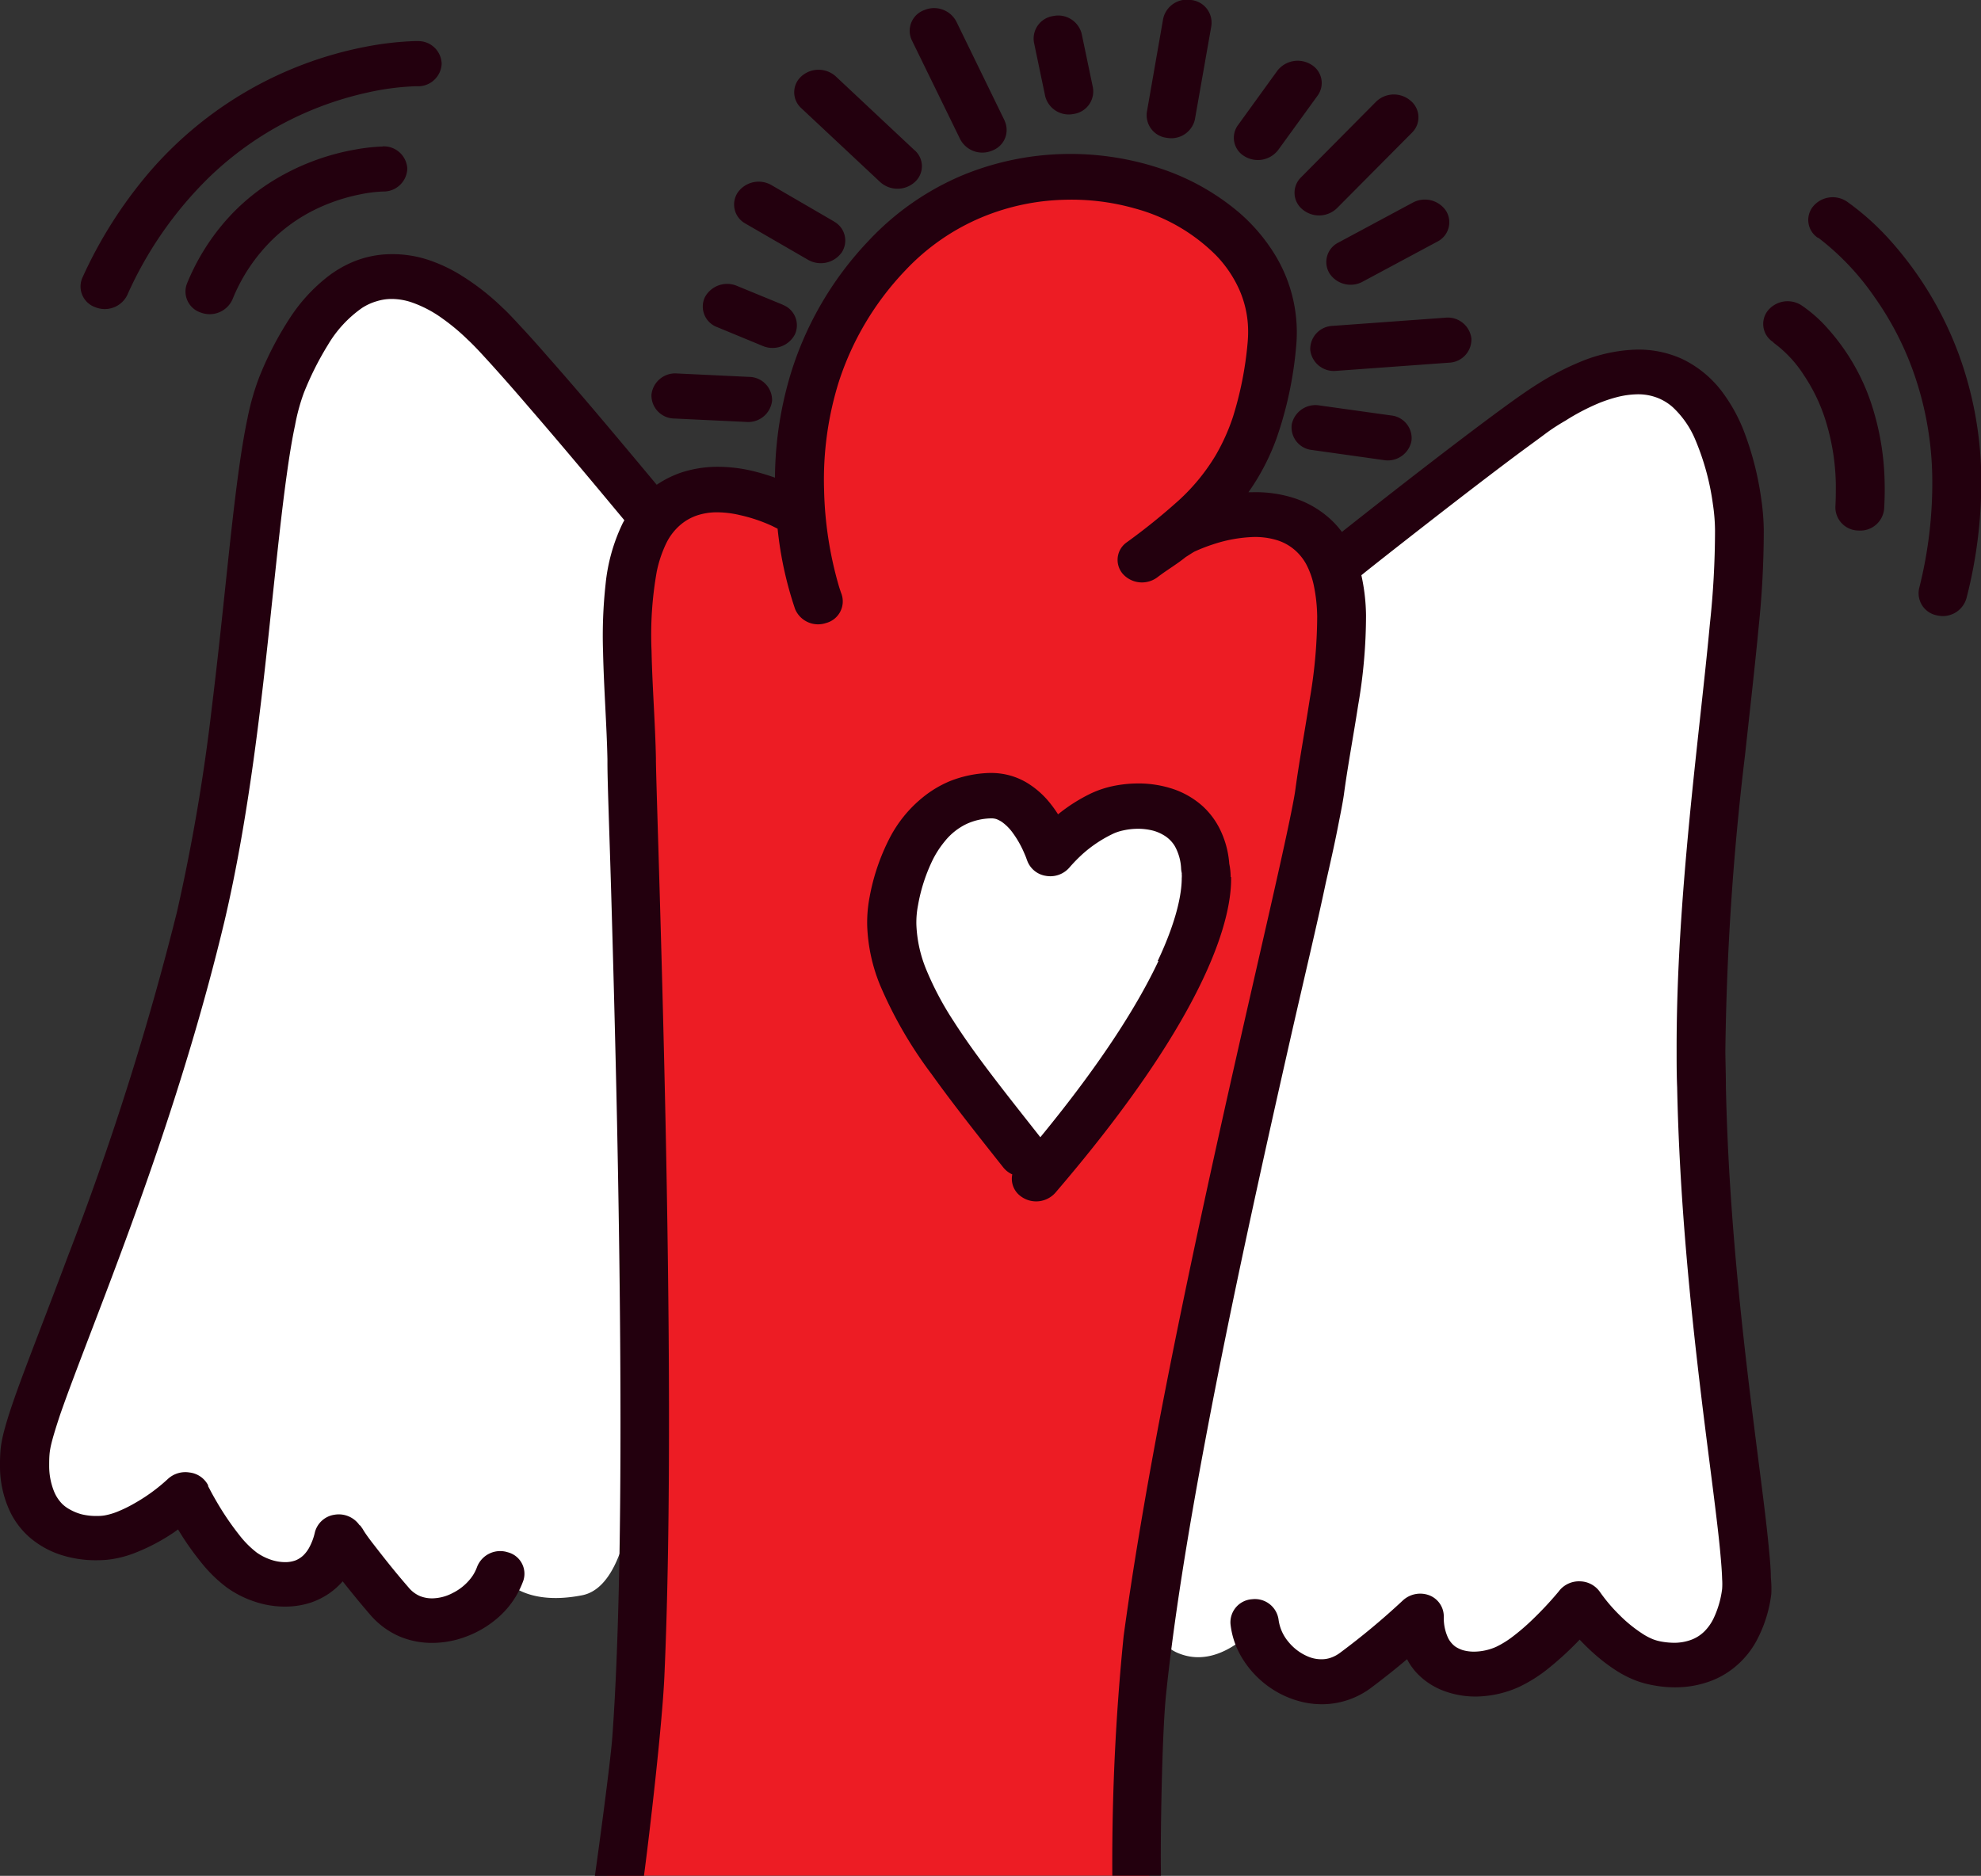 <?xml version="1.0" encoding="UTF-8"?>
<svg xmlns="http://www.w3.org/2000/svg" viewBox="0 0 225.97 214.02">
  <rect x="0" y="0" width="225.97" height="214.02" fill="#333333" stroke="none"/>
  <defs>
    <style>.cls-1{fill:#fff}.cls-2{fill:#ed1c24}.cls-3{fill:#23000e}</style>
  </defs>
  <title>da-symbol</title>
  <g id="Layer_2" data-name="Layer 2">
    <g id="Layer_1-2" data-name="Layer 1">
      <path class="cls-1" d="M153.36 64s18-14.22 23.15-17.41 18-10.08 21.36 10.68c1.56 9.77-4 37.16-4 62.91.08 29 5.29 54.73 4.55 59.95-1.4 9.85-5.28 9.58-7.7 8.7s-8.1-3.43-10-6.18c0 0-1.89 5.24-5.69 7s-12 1.57-12-5.3c0 0-.59 2-5.32 5.62s-13.13-.26-13.67-5.24c0 0-4.45 6-9.6 3.9-4.17-1.67-2.78-7.54-2.12-11.54C139.11 136 156.92 73.66 153.36 64M72.73 160.14C70.44 61 74.46 59 74.46 59s-14.8-18-19.09-22.06S40.07 24.3 32.1 44c-3.47 8.56-3.71 37.39-9.26 60.6-7.19 30.15-19.5 55.34-20 60.94-.87 9.9 7 10.27 9.54 9.87s6.27-2.57 8.75-4.91c0 0 3.09 6.24 6.42 8.65s9.48 2.92 11.06-3.8a81.6 81.6 0 0 0 5.8 7.41c3.82 4.41 11 1.59 12.62-3.19 0 0 2.11 3.86 9.37 2.44 7.08-1.38 6.33-21.85 6.33-21.85"></path>
      <path class="cls-2" d="M150.89 60.47c-5.52-5.58-17.27.63-17.27.63h-.28c6-4.9 9.91-9.85 11.11-21.65 1.8-17.6-27.64-27.43-43.88-10.26a36.92 36.92 0 0 0-10 27.2h-.11s-9.46-4.79-15.67.25-4 20-3.81 30.7S75 189.61 69.26 214h61.83c-3.17-33.12 19-111.09 20.44-121.68s4.88-26.28-.64-31.87"></path>
      <path class="cls-3" d="M85.44 43l-8.21-.39a2.72 2.72 0 0 0-2.92 2.44 2.64 2.64 0 0 0 2.62 2.7l8.21.39a2.73 2.73 0 0 0 2.93-2.44 2.65 2.65 0 0 0-2.63-2.7M89.3 34.77l-5.23-2.15a2.88 2.88 0 0 0-3.67 1.3 2.5 2.5 0 0 0 1.4 3.4l5.2 2.15a2.88 2.88 0 0 0 3.67-1.31 2.5 2.5 0 0 0-1.4-3.39M95.14 25.27L88 21.12a2.92 2.92 0 0 0-3.83.82 2.47 2.47 0 0 0 .83 3.55l7.17 4.15a2.93 2.93 0 0 0 3.83-.82 2.47 2.47 0 0 0-.88-3.55M104.33 17.15l-9-8.44a2.93 2.93 0 0 0-3.92 0 2.44 2.44 0 0 0 0 3.64l9 8.43a2.94 2.94 0 0 0 3.93 0 2.42 2.42 0 0 0 0-3.63M114.6 13.77l-5.52-11.33a2.87 2.87 0 0 0-3.67-1.28A2.51 2.51 0 0 0 104 4.57l5.53 11.32a2.85 2.85 0 0 0 3.67 1.28 2.5 2.5 0 0 0 1.39-3.4M124.67 10l-1.29-6.17a2.76 2.76 0 0 0-3.24-2 2.6 2.6 0 0 0-2.2 3l1.29 6.17a2.77 2.77 0 0 0 3.25 2 2.6 2.6 0 0 0 2.19-3M136.31 13.57L138.17 3a2.6 2.6 0 0 0-2.3-3 2.78 2.78 0 0 0-3.19 2.14l-1.85 10.59a2.6 2.6 0 0 0 2.3 3 2.76 2.76 0 0 0 3.18-2.14M145.81 17.1l4.48-6.18a2.44 2.44 0 0 0-.74-3.56 2.93 2.93 0 0 0-3.86.73l-4.47 6.18a2.44 2.44 0 0 0 .74 3.56 2.92 2.92 0 0 0 3.85-.73M152.49 23.77l8.59-8.65a2.45 2.45 0 0 0-.19-3.64 2.91 2.91 0 0 0-3.92.12l-8.58 8.65a2.45 2.45 0 0 0 .18 3.64 2.94 2.94 0 0 0 3.92-.12M155.45 32.13l8.5-4.56a2.47 2.47 0 0 0 1-3.51 2.91 2.91 0 0 0-3.8-.94l-8.49 4.56a2.48 2.48 0 0 0-1 3.52 2.88 2.88 0 0 0 3.79.93M152.46 42.31l12.82-.93a2.65 2.65 0 0 0 2.56-2.76 2.71 2.71 0 0 0-3-2.37l-12.82.93a2.65 2.65 0 0 0-2.56 2.76 2.71 2.71 0 0 0 3 2.37M149.66 51.34l8.17 1.15a2.75 2.75 0 0 0 3.17-2.16 2.6 2.6 0 0 0-2.32-2.93l-8.16-1.14a2.76 2.76 0 0 0-3.17 2.15 2.59 2.59 0 0 0 2.32 2.93"></path>
      <path class="cls-3" d="M202 180c0-1-.12-2.26-.26-3.68-.24-2.51-.64-5.65-1.11-9.31-1.4-11-3.42-26.64-3.76-43.06 0-1.34-.05-2.69-.06-4a312.14 312.14 0 0 1 2.24-33.78c.57-5.23 1.13-10.12 1.54-14.46a106.53 106.53 0 0 0 .6-11.23 26.39 26.39 0 0 0-.3-3.64 34.9 34.9 0 0 0-2.04-7.84 19 19 0 0 0-2.32-4.18 12.41 12.41 0 0 0-4.66-3.87 12 12 0 0 0-5.31-1.06 18.11 18.11 0 0 0-6.41 1.44 31.45 31.45 0 0 0-4.67 2.43c-.74.46-1.62 1.06-2.64 1.78-1.79 1.28-4 2.93-6.33 4.7-5.12 3.89-10.78 8.34-13.44 10.45a11 11 0 0 0-.84-1 11.24 11.24 0 0 0-4.58-2.85 14.38 14.38 0 0 0-4.81-.68h-.43a26 26 0 0 0 3.2-6.14 42.93 42.93 0 0 0 2.23-10.39 17 17 0 0 0-2.33-10.44 20.49 20.49 0 0 0-4.24-5 26.93 26.93 0 0 0-9-5 32.62 32.62 0 0 0-10.84-1.62 32.18 32.18 0 0 0-11.74 2.47 31.25 31.25 0 0 0-10.59 7.41 38.32 38.32 0 0 0-8.75 14.7A41.78 41.78 0 0 0 88.4 54.5a23.86 23.86 0 0 0-2.57-.77 17.33 17.33 0 0 0-4.24-.47 13.41 13.41 0 0 0-3.87.65 11.71 11.71 0 0 0-2.81 1.4c-1.49-1.79-3.75-4.5-6.2-7.4-2.12-2.51-4.39-5.15-6.4-7.42-1-1.15-1.94-2.2-2.78-3.1s-1.53-1.67-2.17-2.25a27.88 27.88 0 0 0-5.06-3.91 17.64 17.64 0 0 0-3.57-1.62 13.05 13.05 0 0 0-4.25-.61 11.48 11.48 0 0 0-4.22.88 12.78 12.78 0 0 0-3 1.78 19.33 19.33 0 0 0-4.12 4.51 38.1 38.1 0 0 0-3.6 6.94 28.78 28.78 0 0 0-1.29 4.52c-.64 3-1.15 6.79-1.65 11.07-.74 6.42-1.45 14-2.42 21.88a219.21 219.21 0 0 1-4 23.49 334.35 334.35 0 0 1-12.47 39.35c-2 5.36-3.82 10-5.17 13.63-.68 1.83-1.24 3.42-1.66 4.78-.21.68-.38 1.29-.52 1.87a12.6 12.6 0 0 0-.29 1.62 20.36 20.36 0 0 0-.07 2 12.1 12.1 0 0 0 1.23 5.32 9.24 9.24 0 0 0 2.18 2.79 10.4 10.4 0 0 0 4.12 2.14 13 13 0 0 0 3.73.44 10.26 10.26 0 0 0 1.57-.13 12.47 12.47 0 0 0 2.73-.77 22.56 22.56 0 0 0 4-2.09c.26-.16.5-.35.75-.52l.42.68a33 33 0 0 0 2.23 3.1 16 16 0 0 0 2.91 2.84 11.62 11.62 0 0 0 3.14 1.6 10.77 10.77 0 0 0 3.71.58 9.32 9.32 0 0 0 2.78-.47 8.76 8.76 0 0 0 2-1 8.46 8.46 0 0 0 1.59-1.41c.87 1.1 1.93 2.41 3.19 3.87a9.25 9.25 0 0 0 3.35 2.44 9.52 9.52 0 0 0 3.87.71 10.88 10.88 0 0 0 3.32-.59 11.77 11.77 0 0 0 4.18-2.46 10.14 10.14 0 0 0 2.7-4.06 2.53 2.53 0 0 0-1.79-3.23 2.83 2.83 0 0 0-3.49 1.67 4.65 4.65 0 0 1-.78 1.38 6 6 0 0 1-2 1.6 5.16 5.16 0 0 1-2.28.61 3.68 3.68 0 0 1-1.46-.26 3.46 3.46 0 0 1-1.31-1c-1.87-2.15-3.28-4-4.22-5.21-.47-.62-.82-1.12-1-1.45-.12-.16-.2-.29-.26-.37L41 174a2.88 2.88 0 0 0-2.84-1.18 2.71 2.71 0 0 0-2.24 2 6.61 6.61 0 0 1-.69 1.82 3.86 3.86 0 0 1-.6.79 2.85 2.85 0 0 1-.92.6 3.38 3.38 0 0 1-1.11.2 5.13 5.13 0 0 1-1.71-.28 6.32 6.32 0 0 1-1.6-.81 11 11 0 0 1-1.92-1.91 32.24 32.24 0 0 1-2.63-3.85c-.34-.58-.61-1.07-.79-1.42-.09-.18-.17-.31-.21-.4v-.1a2.74 2.74 0 0 0-2.13-1.46 2.93 2.93 0 0 0-2.45.73 20.18 20.18 0 0 1-3.82 2.79 15.61 15.61 0 0 1-1.94.95 7.49 7.49 0 0 1-1.47.43 4.46 4.46 0 0 1-.76.06 7 7 0 0 1-1.82-.18 5.65 5.65 0 0 1-1.35-.54 4 4 0 0 1-.86-.61 4.36 4.36 0 0 1-1-1.53 7.78 7.78 0 0 1-.53-2.86c0-.46 0-1 .06-1.52a8.46 8.46 0 0 1 .17-.93c.19-.8.54-1.94 1-3.33.84-2.43 2.06-5.62 3.51-9.42 4.36-11.4 10.77-28.18 15.25-46.91C28.38 93.31 29.83 80.22 31 69c.6-5.59 1.13-10.71 1.72-14.91.29-2.1.6-4 .93-5.54a22.63 22.63 0 0 1 1-3.7 34.88 34.88 0 0 1 2.75-5.49 13.56 13.56 0 0 1 3.92-4.24 6.35 6.35 0 0 1 1.68-.76 5.7 5.7 0 0 1 1.56-.25 7.17 7.17 0 0 1 2.32.36 13.46 13.46 0 0 1 3.56 1.85 23.74 23.74 0 0 1 2.9 2.42c.47.43 1.15 1.13 1.94 2 1.39 1.51 3.16 3.51 5 5.66 2.79 3.22 5.77 6.76 8.06 9.5l2.8 3.36.08.1c-.07.13-.15.25-.21.38a20.67 20.67 0 0 0-1.93 6.89 54.34 54.34 0 0 0-.29 7.72c.09 4.16.42 8.42.5 12.27V87c0 2.23.21 7.47.42 14.64s.46 16.27.67 26.17c.33 16.09.54 34.3.28 49.77-.14 7.74-.39 14.8-.81 20.54-.2 2.87-1.69 13.83-2 15.94h5.6c.6-4.51 2.07-17.07 2.33-22.72.8-17.67.57-42.48.13-63.64-.21-9.92-.46-19-.67-26.21s-.38-12.44-.42-14.6v-.39c-.08-4-.42-8.3-.5-12.26a41.28 41.28 0 0 1 .59-9A13.83 13.83 0 0 1 76 61.98a6.51 6.51 0 0 1 1.63-2.11 5.78 5.78 0 0 1 1.9-1.07 7.23 7.23 0 0 1 2.11-.35 11.48 11.48 0 0 1 2.76.32A18.16 18.16 0 0 1 88.06 60l.64.32a41.69 41.69 0 0 0 2 9.18 2.84 2.84 0 0 0 3.53 1.58A2.55 2.55 0 0 0 96 67.8s-.12-.31-.3-.89a42.59 42.59 0 0 1-1.7-11.1 37.41 37.41 0 0 1 1.67-12.21 33.21 33.21 0 0 1 7.61-12.76 25.43 25.43 0 0 1 8.72-6.05 26.1 26.1 0 0 1 9.57-2 26.43 26.43 0 0 1 7.91 1 20.69 20.69 0 0 1 9.24 5.35 13.64 13.64 0 0 1 2.65 3.92 11.77 11.77 0 0 1 1 4.55 13.3 13.3 0 0 1-.06 1.54 39.91 39.91 0 0 1-1.66 8.39 23.15 23.15 0 0 1-2 4.44 22.88 22.88 0 0 1-4.18 5.1 70.92 70.92 0 0 1-5.95 4.8 2.44 2.44 0 0 0-.43 3.61 2.93 2.93 0 0 0 3.91.39c1.21-.92 2.14-1.43 3.26-2.33.25-.15.77-.5 1-.62a19.58 19.58 0 0 1 2.13-.83 16.3 16.3 0 0 1 4.53-.83 8.5 8.5 0 0 1 2.81.38 5.64 5.64 0 0 1 2.34 1.46 5.86 5.86 0 0 1 .91 1.23 9.27 9.27 0 0 1 .91 2.58 18.52 18.52 0 0 1 .36 3.43 56.21 56.21 0 0 1-.85 9.43c-.52 3.39-1.18 6.92-1.64 10.31-.07.53-.23 1.39-.45 2.49-.82 4.12-2.55 11.63-4.67 20.92-3.18 13.95-7.24 32-10.47 49-1.6 8.51-3 16.78-4 24.18a257.09 257.09 0 0 0-1.29 27.32h5.55v-.14c-.08-3.35.09-15.79.58-20.54.86-8.33 2.48-18.37 4.45-28.85 2.95-15.74 6.68-32.48 9.77-46.12 1.55-6.82 3-12.86 4-17.62.54-2.37 1-4.43 1.33-6.11s.6-3 .73-3.92c.43-3.22 1.09-6.73 1.63-10.22a60.26 60.26 0 0 0 .9-10.26 22.26 22.26 0 0 0-.53-4.59c1-.82 5.69-4.51 10.68-8.37 2.5-1.93 5.08-3.9 7.32-5.57 1.12-.83 2.16-1.58 3-2.21s1.71-1.16 2.27-1.48a25.3 25.3 0 0 1 3.81-2 16.48 16.48 0 0 1 2.19-.72 10.08 10.08 0 0 1 2.1-.29 6.09 6.09 0 0 1 2.43.41 5.78 5.78 0 0 1 1.71 1.05 10.72 10.72 0 0 1 2.59 3.74 28.69 28.69 0 0 1 2 7.35 21 21 0 0 1 .24 3 100.33 100.33 0 0 1-.59 10.68c-.59 6.4-1.55 14.17-2.35 22.53s-1.46 17.33-1.44 26.17c0 1.38 0 2.75.06 4.12.26 12.76 1.52 25 2.72 35 .6 5 1.19 9.39 1.63 13 .22 1.8.41 3.41.54 4.78s.22 2.49.24 3.32a7.89 7.89 0 0 1 0 1.16 11 11 0 0 1-1 3.4 5.49 5.49 0 0 1-1 1.41 4.25 4.25 0 0 1-1.58 1 5.61 5.61 0 0 1-1.79.32 8.38 8.38 0 0 1-1.46-.12 5.29 5.29 0 0 1-1-.26 6.88 6.88 0 0 1-1.34-.71 15.76 15.76 0 0 1-2.55-2.09 18.75 18.75 0 0 1-2.24-2.65 2.84 2.84 0 0 0-2.23-1.18 2.89 2.89 0 0 0-2.33 1l-.19.24a39.82 39.82 0 0 1-2.93 3.13 24.65 24.65 0 0 1-2.15 1.86 10.89 10.89 0 0 1-2 1.25 6.37 6.37 0 0 1-2.39.54 4.67 4.67 0 0 1-1.4-.17 3.68 3.68 0 0 1-.8-.37 2.71 2.71 0 0 1-.89-1.05 5.35 5.35 0 0 1-.48-2.3v-.17A2.58 2.58 0 0 0 163 182a2.92 2.92 0 0 0-3 .62 82.51 82.51 0 0 1-7.1 5.92 3.89 3.89 0 0 1-1.08.59 3.16 3.16 0 0 1-1 .18 3.86 3.86 0 0 1-1.59-.3 5.75 5.75 0 0 1-2.28-1.71 4.93 4.93 0 0 1-1.11-2.54 2.72 2.72 0 0 0-3-2.3 2.64 2.64 0 0 0-2.48 2.82 9.35 9.35 0 0 0 1.14 3.57 11.12 11.12 0 0 0 3.84 4 10.85 10.85 0 0 0 2.64 1.18 9.82 9.82 0 0 0 3 .41 9.38 9.38 0 0 0 5.52-1.95c1.58-1.19 2.91-2.26 4-3.19a7.12 7.12 0 0 0 1.11 1.58 8.15 8.15 0 0 0 3.29 2.11 10.26 10.26 0 0 0 3.64.57 12.27 12.27 0 0 0 4.71-1.08 16.81 16.81 0 0 0 3.49-2.22 36.59 36.59 0 0 0 3.45-3.19c.54.58 1.12 1.14 1.71 1.66a20 20 0 0 0 2.31 1.77 12.3 12.3 0 0 0 2.5 1.28 11.53 11.53 0 0 0 2 .52 13.18 13.18 0 0 0 2.62.21 11.36 11.36 0 0 0 3.29-.54 9.49 9.49 0 0 0 2.55-1.23 10.07 10.07 0 0 0 3.16-3.48 15.19 15.19 0 0 0 1.72-5.4A13.16 13.16 0 0 0 202 180M43.61 16.72h-.07a21.39 21.39 0 0 0-3 .34 26.81 26.81 0 0 0-9.67 3.73 23.73 23.73 0 0 0-5.27 4.56 25.46 25.46 0 0 0-4.27 7 2.52 2.52 0 0 0 1.6 3.32 2.85 2.85 0 0 0 3.58-1.49 20 20 0 0 1 4.73-7 19 19 0 0 1 4.17-3 21 21 0 0 1 5.66-2 15.57 15.57 0 0 1 2.63-.33v-1.19 1.19-1.19 1.19a2.7 2.7 0 0 0 2.76-2.6 2.68 2.68 0 0 0-2.79-2.55"></path>
      <path class="cls-3" d="M47.66 4.69h-.38a35.36 35.36 0 0 0-5.6.65 43.4 43.4 0 0 0-24.75 14.43A50.78 50.78 0 0 0 9.4 31.68a2.5 2.5 0 0 0 1.47 3.37 2.86 2.86 0 0 0 3.64-1.37 43.55 43.55 0 0 1 9.27-13.38 37.54 37.54 0 0 1 7.73-5.78 38 38 0 0 1 10.36-3.95 29.55 29.55 0 0 1 5.52-.73h.17V8.15v1.69-1.69 1.69a2.69 2.69 0 0 0 2.82-2.54 2.66 2.66 0 0 0-2.72-2.61M202.33 39.09l.73-1-.75 1 .73-1-.75 1a13.78 13.78 0 0 1 3.48 3.72 19.92 19.92 0 0 1 2.42 5 25.69 25.69 0 0 1 1.22 7.49c0 .82 0 1.66-.05 2.55a2.65 2.65 0 0 0 2.64 2.68 2.73 2.73 0 0 0 2.92-2.45c.06-1 .08-2 .06-2.92a30.44 30.44 0 0 0-1.54-9.16 24.21 24.21 0 0 0-4.85-8.4 15.77 15.77 0 0 0-3.12-2.78 2.91 2.91 0 0 0-3.86.68 2.45 2.45 0 0 0 .72 3.57"></path>
      <path class="cls-3" d="M207.39 27.11l.72-.9-.72.9.72-.9-.72.9a29.62 29.62 0 0 1 6.41 6.75 35.17 35.17 0 0 1 4.43 8.49 37.53 37.53 0 0 1 2.18 12.08 48.86 48.86 0 0 1-1.5 12.71 2.57 2.57 0 0 0 2.09 3.08 2.8 2.8 0 0 0 3.32-2 53 53 0 0 0 1.68-13.9 42.22 42.22 0 0 0-2.53-13.8 40.39 40.39 0 0 0-7.89-13.13 29.86 29.86 0 0 0-4.9-4.39 2.91 2.91 0 0 0-3.87.56 2.44 2.44 0 0 0 .58 3.59"></path>
      <path class="cls-1" d="M137.48 99c-.52-7.63-8.23-7.78-11.7-6.17a18.94 18.94 0 0 0-5.93 4.64s-2.12-6.81-6.89-6.66-9.34 3.31-11 12 6.09 17.77 14.79 28.9l1.43 2.78c22.29-26 19.33-35.51 19.33-35.51"></path>
      <path class="cls-1" d="M134.8 99.74a.49.49 0 0 0 0-.14 3.5 3.5 0 0 1-.07-.45 5.79 5.79 0 0 0-.73-2.63 3.67 3.67 0 0 0-1.31-1.29 5.11 5.11 0 0 0-1.17-.47 7.39 7.39 0 0 0-3.34 0 5.37 5.37 0 0 0-1.15.37 14.71 14.71 0 0 0-3.47 2.37 18.17 18.17 0 0 0-1.5 1.5 2.91 2.91 0 0 1-2.72 1 2.7 2.7 0 0 1-2.16-1.8 2.32 2.32 0 0 1-.08-.22c-.07-.19-.18-.47-.34-.81a11 11 0 0 0-1.32-2.23 5.38 5.38 0 0 0-1.15-1.11 3.59 3.59 0 0 0-.58-.3 1.66 1.66 0 0 0-.63-.09 7 7 0 0 0-2.78.63 7.2 7.2 0 0 0-2.51 1.94 11.33 11.33 0 0 0-1.53 2.39 19.5 19.5 0 0 0-1.56 4.93 10.3 10.3 0 0 0-.19 2.22 14.94 14.94 0 0 0 1.15 5.19 35.4 35.4 0 0 0 3.11 5.85c2.56 4 6.09 8.4 9.88 13.22 7.18-8.74 11.23-15.34 13.47-20.1 2.51-5.32 2.77-8.31 2.74-9.46a2.22 2.22 0 0 0 0-.44"></path>
      <path class="cls-3" d="M140.38 100.06a7.47 7.47 0 0 0-.16-1.51 10.63 10.63 0 0 0-1.14-4.09 8.9 8.9 0 0 0-1.87-2.46 9.69 9.69 0 0 0-3.74-2.09 12.57 12.57 0 0 0-3.92-.52 14.14 14.14 0 0 0-2.66.31 11.57 11.57 0 0 0-2.35.78 19.16 19.16 0 0 0-3.85 2.43 13.09 13.09 0 0 0-.82-1.16 10.1 10.1 0 0 0-2.69-2.42 7.87 7.87 0 0 0-1.93-.84 8.05 8.05 0 0 0-2.28-.3h-.1a13.26 13.26 0 0 0-4.51.93 12.57 12.57 0 0 0-3.13 1.88 14.58 14.58 0 0 0-3.74 4.6 24.22 24.22 0 0 0-2.3 6.77 15.42 15.42 0 0 0-.27 3.24 19.65 19.65 0 0 0 1.49 6.84 48.33 48.33 0 0 0 5.86 10.11c2.45 3.42 5.29 7 8.2 10.67a2.76 2.76 0 0 0 1 .76 2.46 2.46 0 0 0 1 2.52 2.93 2.93 0 0 0 3.9-.41c9.08-10.59 14.1-18.56 16.86-24.41s3.24-9.57 3.2-11.62m-8.29 9.58c-2.24 4.76-6.29 11.36-13.47 20.1-3.79-4.82-7.32-9.21-9.88-13.22a35.4 35.4 0 0 1-3.11-5.85 14.94 14.94 0 0 1-1.15-5.19 10.3 10.3 0 0 1 .19-2.22 19.5 19.5 0 0 1 1.56-4.93 11 11 0 0 1 1.48-2.34 7.11 7.11 0 0 1 2.51-2 7 7 0 0 1 2.78-.63 1.89 1.89 0 0 1 .63.09 3.59 3.59 0 0 1 .58.3 5.38 5.38 0 0 1 1.15 1.11 11.5 11.5 0 0 1 1.32 2.23c.15.34.27.62.34.81a2.32 2.32 0 0 0 .08.22 2.7 2.7 0 0 0 2.16 1.8 2.88 2.88 0 0 0 2.72-1 18.17 18.17 0 0 1 1.48-1.51 14.71 14.71 0 0 1 3.49-2.31 5.37 5.37 0 0 1 1.15-.37 7.69 7.69 0 0 1 1.49-.18 7 7 0 0 1 1.85.2 4.71 4.71 0 0 1 1.17.48 3.63 3.63 0 0 1 1.34 1.28 5.79 5.79 0 0 1 .73 2.63 3.5 3.5 0 0 0 .07.45.49.49 0 0 1 0 .14 2.29 2.29 0 0 1 0 .44c0 1.15-.23 4.14-2.74 9.46"></path>
    </g>
  </g>
</svg>
